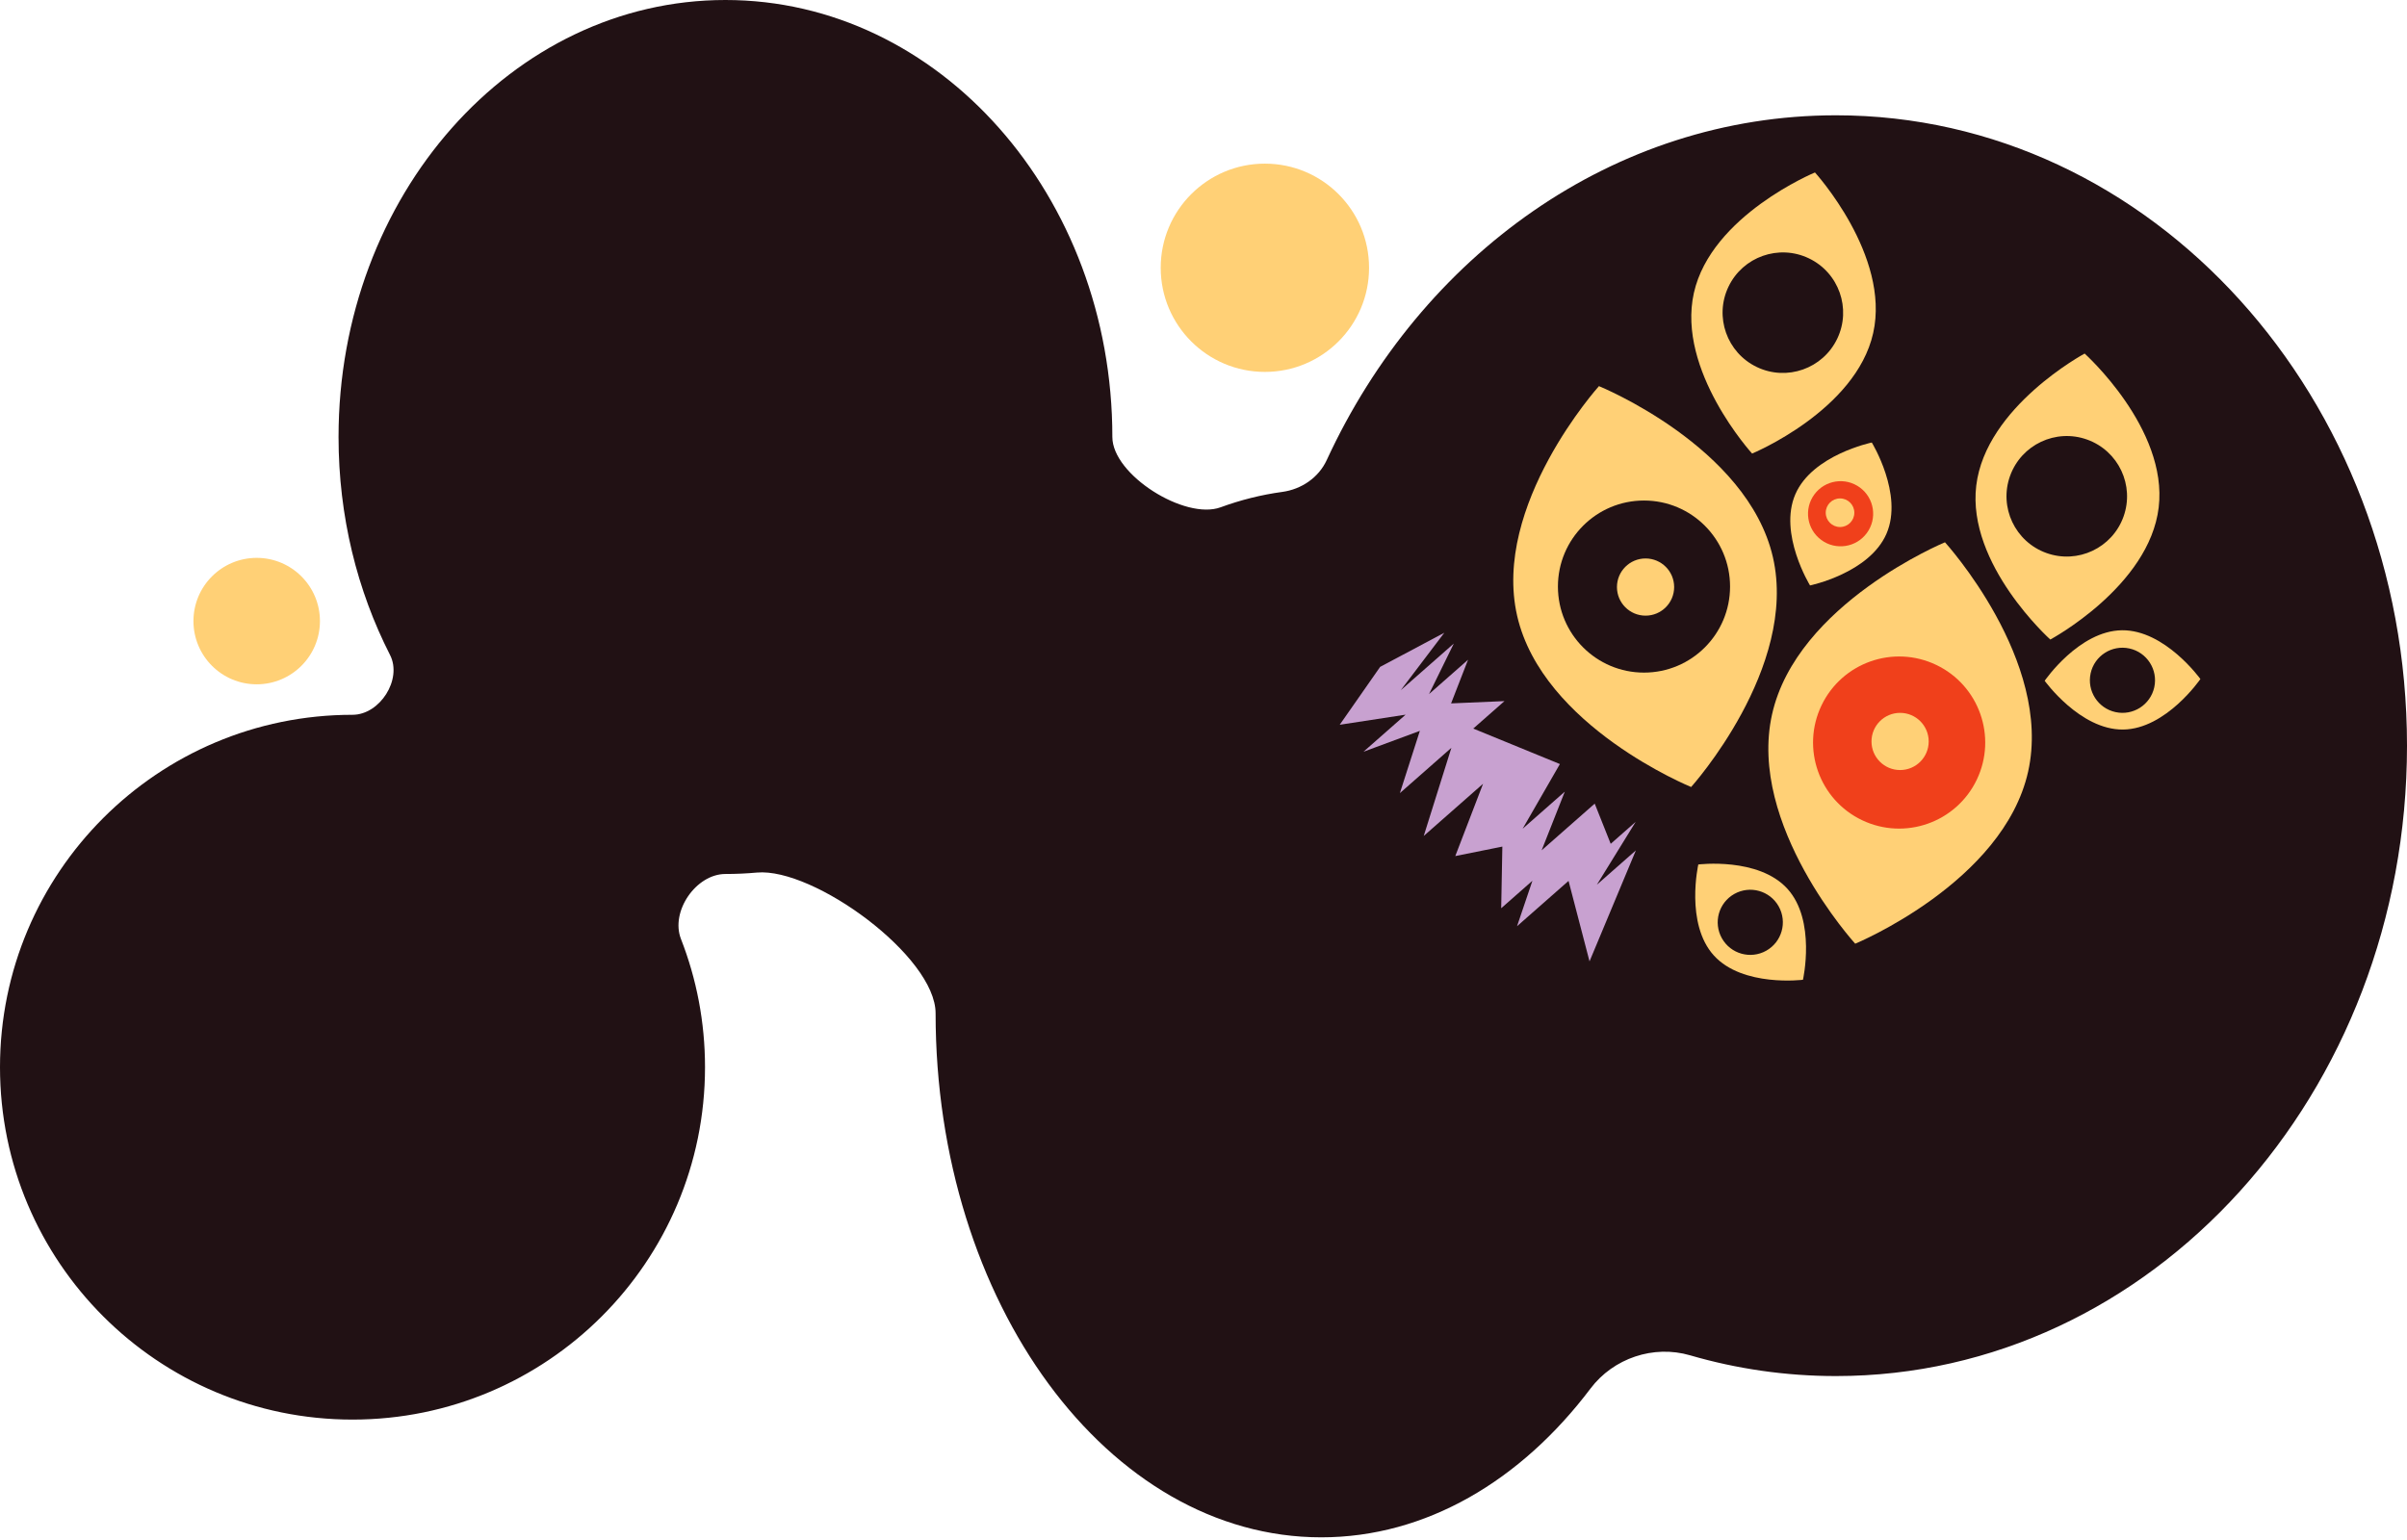 <?xml version="1.0" encoding="UTF-8"?> <svg xmlns="http://www.w3.org/2000/svg" width="647" height="414" viewBox="0 0 647 414" fill="none"> <path fill-rule="evenodd" clip-rule="evenodd" d="M195.001 235C197.841 235 200.655 234.871 203.438 234.619C218.711 233.234 251.488 257.123 251.488 272.458V272.458C251.488 350.277 297.903 413.362 355.159 413.362C383.312 413.362 408.844 398.11 427.526 373.355C433.687 365.19 444.46 361.559 454.282 364.417C466.801 368.06 479.946 370 493.501 370C578.277 370 647.001 294.112 647.001 200.5C647.001 106.888 578.277 31 493.501 31C433.759 31 381.988 68.687 356.623 123.705C354.444 128.431 349.837 131.561 344.681 132.265C339.002 133.039 333.458 134.437 328.087 136.407C318.528 139.911 299.001 127.68 299.001 117.5V117.5C299.001 52.606 252.439 0 195.001 0C137.563 0 91.001 52.606 91.001 117.5C91.001 138.845 96.039 158.861 104.844 176.112C108.192 182.672 102.119 192.196 94.754 192.196V192.196C42.423 192.196 0 234.618 0 286.949C0 339.28 42.423 381.703 94.754 381.703C147.085 381.703 189.507 339.28 189.507 286.949C189.507 274.79 187.217 263.165 183.044 252.483C180.159 245.1 187.074 235 195.001 235V235Z" fill="#211114"></path> <circle cx="340" cy="72" r="28" fill="#FFD076"></circle> <path d="M376.516 185.594L388.231 170.137L370.984 179.307L360.115 194.878L377.828 192.162L366.498 202.132L381.658 196.515L376.286 213.256L390.134 201.07L382.699 224.774L398.645 210.742L391.18 230.182L403.829 227.633L403.521 244.207L411.914 236.822L407.777 249.044L421.625 236.858L427.264 258.497L439.723 228.655L429.232 237.887L439.67 220.98L432.956 226.888L428.659 216.081L414.391 228.636L420.615 212.863L409.284 222.833L419.297 205.442L396.009 195.9L404.402 188.515L390.051 189.13L394.614 177.392L384.123 186.623L390.784 173.039L376.516 185.594Z" fill="#C8A1D0"></path> <circle cx="69" cy="167" r="17" fill="#FFD076"></circle> <path d="M476.557 149.816C483.4 179.581 454.576 211.611 454.576 211.611C454.576 211.611 414.658 195.383 407.816 165.619C400.974 135.854 429.797 103.824 429.797 103.824C429.797 103.824 469.715 120.052 476.557 149.816Z" fill="#FFD076"></path> <circle cx="441.904" cy="157.717" r="23.135" fill="#211114"></circle> <circle cx="442.323" cy="157.849" r="7.688" fill="#FFD076"></circle> <path d="M545.16 207.473C538.497 237.279 498.678 253.746 498.678 253.746C498.678 253.746 469.662 221.89 476.325 192.085C482.988 162.28 522.807 145.812 522.807 145.812C522.807 145.812 551.823 177.668 545.16 207.473Z" fill="#FFD076"></path> <circle cx="510.488" cy="199.658" r="23.135" transform="rotate(25.548 510.488 199.658)" fill="#F0401B"></circle> <circle cx="510.744" cy="199.364" r="7.688" fill="#FFD076"></circle> <path d="M503.513 89.55C498.847 110.421 470.963 121.953 470.963 121.953C470.963 121.953 450.645 99.645 455.311 78.774C459.976 57.903 487.86 46.372 487.86 46.372C487.86 46.372 508.179 68.679 503.513 89.55Z" fill="#FFD076"></path> <circle cx="479.233" cy="84.077" r="16.201" transform="rotate(25.548 479.233 84.077)" fill="#211114"></circle> <path d="M580.255 136.456C577.707 157.69 551.121 171.96 551.121 171.96C551.121 171.96 528.667 151.804 531.215 130.57C533.764 109.337 560.349 95.066 560.349 95.066C560.349 95.066 582.804 115.222 580.255 136.456Z" fill="#FFD076"></path> <circle cx="555.549" cy="133.446" r="16.201" transform="rotate(19.79 555.549 133.446)" fill="#211114"></circle> <path d="M507.09 143.494C502.505 154.105 486.535 157.413 486.535 157.413C486.535 157.413 477.998 143.517 482.583 132.906C487.168 122.295 503.137 118.987 503.137 118.987C503.137 118.987 511.674 132.883 507.09 143.494Z" fill="#FFD076"></path> <circle cx="494.75" cy="138.137" r="8.756" transform="rotate(36.313 494.75 138.137)" fill="#F0401B"></circle> <circle cx="494.6" cy="137.862" r="3.844" fill="#FFD076"></circle> <path d="M570.388 169.466C581.946 169.337 591.465 182.58 591.465 182.58C591.465 182.58 582.245 196.032 570.686 196.161C559.128 196.29 549.609 183.048 549.609 183.048C549.609 183.048 558.829 169.596 570.388 169.466Z" fill="#FFD076"></path> <circle cx="570.514" cy="182.918" r="8.756" transform="rotate(-77.694 570.514 182.918)" fill="#211114"></circle> <path d="M480.453 238.974C488.221 247.534 484.634 263.443 484.634 263.443C484.634 263.443 468.452 265.475 460.684 256.915C452.916 248.355 456.503 232.446 456.503 232.446C456.503 232.446 472.685 230.414 480.453 238.974Z" fill="#FFD076"></path> <circle cx="470.475" cy="247.996" r="8.756" transform="rotate(-29.278 470.475 247.996)" fill="#211114"></circle> </svg> 